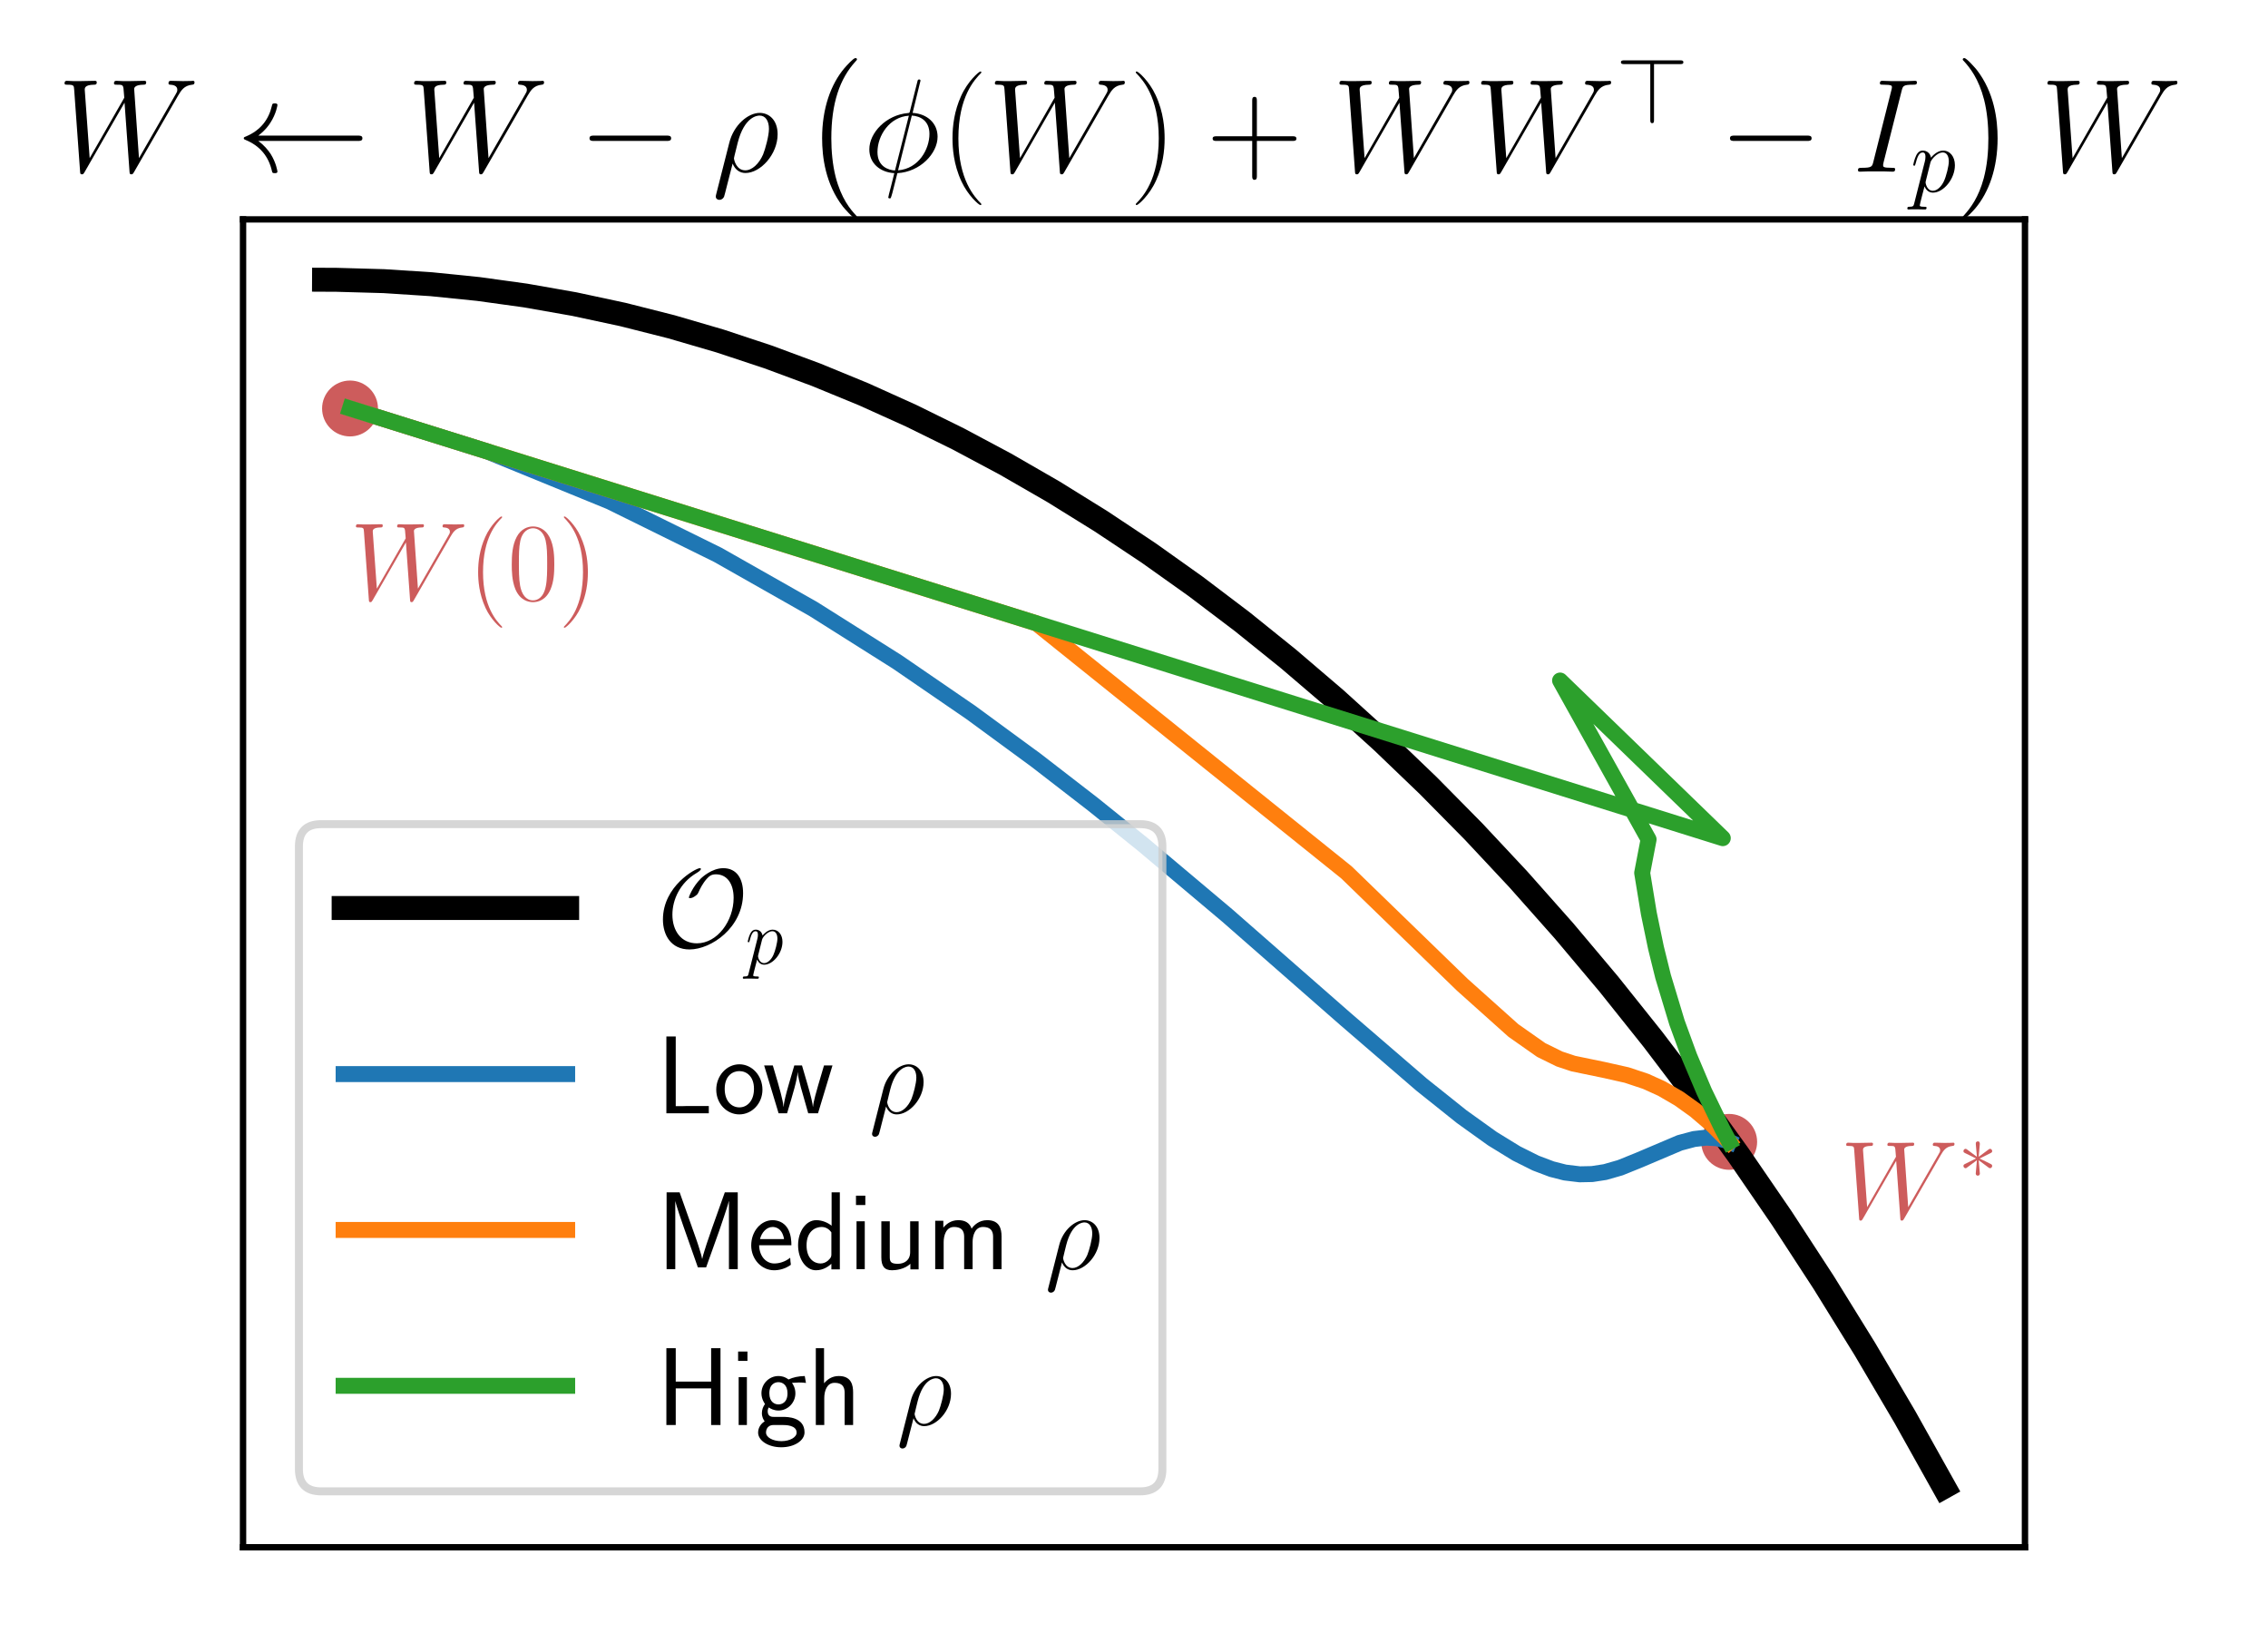 <?xml version="1.0"?>
 <!-- Created with matplotlib (https://matplotlib.org/) -->
<svg height="204.5" version="1.1" viewBox="0 0 284.083 204.5" width="284.083" xmlns="http://www.w3.org/2000/svg" xmlns:xlink="http://www.w3.org/1999/xlink"> <defs> <style type="text/css">
*{stroke-linecap:butt;stroke-linejoin:round;} </style> </defs> <g id="figure_1"> <g id="patch_1"> <path d="M 0 204.5 L 284.083 204.5 L 284.083 0 L 0 0 z
" style="fill:#ffffff;"></path> </g> <g id="axes_1"> <g id="patch_2"> <path d="M 30.442 193.8 L 253.642 193.8 L 253.642 27.48 L 30.442 27.48 z
" style="fill:#ffffff;"></path> </g> <g id="PathCollection_1"> <defs> <path d="M 0 3 C 0.796 3 1.559 2.684 2.121 2.121 C 2.684 1.559 3 0.796 3 0 C 3 -0.796 2.684 -1.559 2.121 -2.121 C 1.559 -2.684 0.796 -3 0 -3 C -0.796 -3 -1.559 -2.684 -2.121 -2.121 C -2.684 -1.559 -3 -0.796 -3 0 C -3 0.796 -2.684 1.559 -2.121 2.121 C -1.559 2.684 -0.796 3 0 3 z
" id="m9ebe845f2a" style="stroke:#cd5c5c;"></path> </defs> <g clip-path="url(#p26167c2e0c)"> <use style="fill:#cd5c5c;stroke:#cd5c5c;" x="43.844" xlink:href="#m9ebe845f2a" y="51.164"></use> </g> </g> <g id="PathCollection_2"> <g clip-path="url(#p26167c2e0c)"> <use style="fill:#cd5c5c;stroke:#cd5c5c;" x="216.592" xlink:href="#m9ebe845f2a" y="143.023"></use> </g> </g> <g id="matplotlib.axis_1"></g> <g id="matplotlib.axis_2"></g> <g id="line2d_1"> <path clip-path="url(#p26167c2e0c)" d="M 243.496 186.24 L 238.602 177.49 L 233.58 168.957 L 228.435 160.645 L 223.169 152.561 L 217.785 144.709 L 212.467 137.337 L 207.045 130.191 L 201.524 123.276 L 195.905 116.597 L 190.193 110.157 L 184.586 104.163 L 178.897 98.399 L 173.132 92.869 L 167.291 87.576 L 161.379 82.524 L 155.607 77.875 L 149.774 73.456 L 143.885 69.267 L 137.941 65.312 L 131.946 61.592 L 125.903 58.11 L 120.033 54.978 L 114.125 52.07 L 108.181 49.387 L 102.204 46.931 L 96.197 44.703 L 90.163 42.704 L 84.105 40.934 L 78.025 39.395 L 71.928 38.088 L 65.815 37.013 L 59.917 36.197 L 54.01 35.598 L 48.097 35.215 L 42.18 35.048 L 40.587 35.04 L 40.587 35.04 " style="fill:none;stroke:#000000;stroke-linecap:square;stroke-width:3;"></path> </g> <g id="line2d_2"> <path clip-path="url(#p26167c2e0c)" d="M 43.844 51.164 L 61.039 56.546 L 76.354 62.811 L 89.911 69.498 L 101.867 76.276 L 112.387 82.913 L 121.635 89.258 L 129.766 95.22 L 136.92 100.75 L 143.224 105.83 L 153.712 114.658 L 168.51 127.621 L 178.048 135.842 L 183.087 139.868 L 186.937 142.626 L 189.952 144.478 L 192.372 145.686 L 194.358 146.437 L 196.023 146.863 L 197.876 147.087 L 199.425 147.055 L 201.054 146.804 L 202.939 146.263 L 205.295 145.311 L 210.401 143.144 L 212.2 142.666 L 213.704 142.493 L 215.023 142.564 L 216.177 142.849 L 216.592 143.023 L 216.592 143.023 " style="fill:none;stroke:#1f77b4;stroke-linecap:square;stroke-width:2;"></path> </g> <g id="line2d_3"> <path clip-path="url(#p26167c2e0c)" d="M 43.844 51.164 L 129.817 78.073 L 168.648 109.263 L 183.172 123.35 L 189.563 129.072 L 193.046 131.517 L 195.335 132.644 L 197.065 133.219 L 200.87 134.005 L 203.761 134.653 L 206.141 135.445 L 208.136 136.349 L 210.3 137.606 L 212.345 139.071 L 214.444 140.863 L 216.551 142.978 L 216.592 143.023 L 216.592 143.023 " style="fill:none;stroke:#ff7f0e;stroke-linecap:square;stroke-width:2;"></path> </g> <g id="line2d_4"> <path clip-path="url(#p26167c2e0c)" d="M 43.844 51.164 L 215.79 104.982 L 195.411 85.239 L 206.498 105.138 L 205.694 109.334 L 206.532 114.43 L 207.42 118.707 L 208.315 122.325 L 210.049 128.067 L 211.606 132.323 L 213.467 136.72 L 215.735 141.406 L 216.592 143.023 L 216.592 143.023 " style="fill:none;stroke:#2ca02c;stroke-linecap:square;stroke-width:2;"></path> </g> <g id="patch_3"> <path d="M 30.442 193.8 L 30.442 27.48 " style="fill:none;stroke:#000000;stroke-linecap:square;stroke-linejoin:miter;stroke-width:0.8;"></path> </g> <g id="patch_4"> <path d="M 253.642 193.8 L 253.642 27.48 " style="fill:none;stroke:#000000;stroke-linecap:square;stroke-linejoin:miter;stroke-width:0.8;"></path> </g> <g id="patch_5"> <path d="M 30.442 193.8 L 253.642 193.8 " style="fill:none;stroke:#000000;stroke-linecap:square;stroke-linejoin:miter;stroke-width:0.8;"></path> </g> <g id="patch_6"> <path d="M 30.442 27.48 L 253.642 27.48 " style="fill:none;stroke:#000000;stroke-linecap:square;stroke-linejoin:miter;stroke-width:0.8;"></path> </g> <g id="text_1">  <defs> <path d="M 90.297 56.938 C 92.594 60.812 94.797 64.484 100.797 65.094 C 101.703 65.188 102.594 65.297 102.594 66.891 C 102.594 68 101.703 68 101.406 68 C 101.203 68 100.5 67.797 93.906 67.797 C 90.906 67.797 87.797 68 84.906 68 C 84.297 68 83.094 68 83.094 66.094 C 83.094 65.188 83.906 65.094 84.5 65.094 C 86.5 64.984 89.703 64.391 89.703 61.312 C 89.703 60.016 89.297 59.328 88.297 57.641 L 61 10.125 L 57.406 61.906 C 57.406 63.094 58.5 64.984 64.094 65.094 C 65.406 65.094 66.406 65.094 66.406 66.984 C 66.406 68 65.406 68 64.906 68 C 61.406 68 57.703 67.797 54.094 67.797 L 48.906 67.797 C 47.406 67.797 45.594 68 44.094 68 C 43.5 68 42.297 68 42.297 66.094 C 42.297 65.094 43 65.094 44.703 65.094 C 49.297 65.094 49.297 64.984 49.703 58.922 L 50 55.344 L 24.094 10.125 L 20.406 61.406 C 20.406 62.5 20.406 64.984 27.203 65.094 C 28.297 65.094 29.406 65.094 29.406 66.891 C 29.406 68 28.5 68 27.906 68 C 24.406 68 20.703 67.797 17.094 67.797 L 11.906 67.797 C 10.406 67.797 8.594 68 7.094 68 C 6.5 68 5.297 68 5.297 66.094 C 5.297 65.094 6.094 65.094 7.5 65.094 C 12.203 65.094 12.297 64.484 12.5 61.312 L 16.906 0.297 C 17 -1.406 17.094 -2 18.297 -2 C 19.297 -2 19.5 -1.609 20.406 -0.109 L 50.203 51.672 L 53.906 0.297 C 54 -1.406 54.094 -2 55.297 -2 C 56.297 -2 56.594 -1.5 57.406 -0.109 z
" id="CMMI12-87"></path> <path d="M 30.594 -24.406 C 30.594 -24.312 30.594 -24.109 30.297 -23.812 C 25.703 -19.109 13.406 -6.297 13.406 24.938 C 13.406 56.172 25.5 68.875 30.406 73.891 C 30.406 73.984 30.594 74.188 30.594 74.484 C 30.594 74.797 30.297 75 29.906 75 C 28.797 75 20.297 67.578 15.406 56.562 C 10.406 45.453 9 34.656 9 25.047 C 9 17.828 9.703 5.625 15.703 -7.297 C 20.5 -17.703 28.703 -25 29.906 -25 C 30.406 -25 30.594 -24.812 30.594 -24.406 z
" id="CMR17-40"></path> <path d="M 42 31.844 C 42 37.969 41.906 48.422 37.703 56.453 C 34 63.484 28.094 66 22.906 66 C 18.094 66 12 63.781 8.203 56.562 C 4.203 49.016 3.797 39.672 3.797 31.844 C 3.797 26.109 3.906 17.375 7 9.734 C 11.297 -0.609 19 -2 22.906 -2 C 27.5 -2 34.5 -0.109 38.594 9.438 C 41.594 16.375 42 24.5 42 31.844 z
M 22.906 -0.406 C 16.5 -0.406 12.703 5.125 11.297 12.75 C 10.203 18.688 10.203 27.328 10.203 32.953 C 10.203 40.688 10.203 47.109 11.5 53.234 C 13.406 61.781 19 64.391 22.906 64.391 C 27 64.391 32.297 61.672 34.203 53.438 C 35.5 47.719 35.594 40.984 35.594 32.953 C 35.594 26.422 35.594 18.375 34.406 12.453 C 32.297 1.5 26.406 -0.406 22.906 -0.406 z
" id="CMR17-48"></path> <path d="M 26.297 24.938 C 26.297 32.141 25.594 44.359 19.594 57.266 C 14.797 67.688 6.594 75 5.406 75 C 5.094 75 4.703 74.891 4.703 74.391 C 4.703 74.188 4.797 74.094 4.906 73.891 C 9.703 68.875 21.906 56.172 21.906 25.047 C 21.906 -6.188 9.797 -18.906 4.906 -23.906 C 4.797 -24.109 4.703 -24.203 4.703 -24.406 C 4.703 -24.906 5.094 -25 5.406 -25 C 6.5 -25 15 -17.609 19.906 -6.594 C 24.906 4.516 26.297 15.328 26.297 24.938 z
" id="CMR17-41"></path> </defs> <g style="fill:#cd5c5c;" transform="translate(43.844 75.13)scale(0.14 -0.14)"> <use transform="translate(0 -0.093)scale(0.996)" xlink:href="#CMMI12-87"></use> <use transform="translate(105.644 -0.093)scale(0.996)" xlink:href="#CMR17-40"></use> <use transform="translate(140.925 -0.093)scale(0.996)" xlink:href="#CMR17-48"></use> <use transform="translate(186.616 -0.093)scale(0.996)" xlink:href="#CMR17-41"></use> </g> </g> <g id="text_2">  <defs> <path d="M 27.5 43.156 C 27.594 44.578 27.594 47 25 47 C 23.406 47 22.094 45.688 22.406 44.375 L 22.406 43.047 L 23.797 27.188 L 11 36.703 C 10.094 37.219 9.906 37.422 9.203 37.422 C 7.797 37.422 6.5 35.984 6.5 34.562 C 6.5 32.922 7.5 32.516 8.5 32 L 22.703 25.047 L 8.906 18.188 C 7.297 17.375 6.5 16.953 6.5 15.422 C 6.5 13.891 7.797 12.562 9.203 12.562 C 9.906 12.562 10.094 12.562 12.594 14.5 L 23.797 22.797 L 22.297 5.609 C 22.297 3.5 24.094 3 24.906 3 C 26.094 3 27.594 3.688 27.594 5.609 L 26.094 22.797 L 38.906 13.281 C 39.797 12.766 40 12.562 40.703 12.562 C 42.094 12.562 43.406 14 43.406 15.422 C 43.406 16.953 42.5 17.469 41.297 18.078 C 35.297 21.156 35.094 21.156 27.203 24.938 L 41 31.797 C 42.594 32.609 43.406 33.016 43.406 34.562 C 43.406 36.094 42.094 37.422 40.703 37.422 C 40 37.422 39.797 37.422 37.297 35.484 L 26.094 27.188 z
" id="CMSY10-3"></path> </defs> <g style="fill:#cd5c5c;" transform="translate(230.51 152.609)scale(0.14 -0.14)"> <use transform="scale(0.996)" xlink:href="#CMMI12-87"></use> <use transform="translate(105.644 36.154)scale(0.697)" xlink:href="#CMSY10-3"></use> </g> </g> <g id="text_3">  <defs> <path d="M 90.797 23 C 92.594 23 94.406 23 94.406 25 C 94.406 27 92.594 27 90.797 27 L 16.5 27 C 22 31.188 24.703 35.297 25.5 36.594 C 30 43.5 30.797 49.797 30.797 49.891 C 30.797 51.094 29.594 51.094 28.797 51.094 C 27.094 51.094 27 50.891 26.594 49.094 C 24.297 39.297 18.406 31 7.094 26.297 C 6 25.891 5.594 25.688 5.594 25 C 5.594 24.297 6.094 24.094 7.094 23.688 C 17.5 19.391 24.203 11.594 26.703 0.391 C 27 -0.812 27.094 -1.109 28.797 -1.109 C 29.594 -1.109 30.797 -1.109 30.797 0.094 C 30.797 0.297 29.906 6.594 25.703 13.297 C 23.703 16.297 20.797 19.797 16.5 23 z
" id="CMSY10-32"></path> <path d="M 65.906 23 C 67.594 23 69.406 23 69.406 25 C 69.406 27 67.594 27 65.906 27 L 11.797 27 C 10.094 27 8.297 27 8.297 25 C 8.297 23 10.094 23 11.797 23 z
" id="CMSY10-0"></path> <path d="M 3.094 -16.953 C 3 -17.438 2.797 -18.031 2.797 -18.609 C 2.797 -20.109 4 -21.109 5.5 -21.109 C 7 -21.109 8.406 -20.109 9 -18.719 C 9.406 -17.828 12.203 -6.094 15.406 6.078 C 17.406 1.094 21.094 -1 25 -1 C 36.297 -1 49.094 12.969 49.094 28.031 C 49.094 38.703 42.594 44 35.703 44 C 26.906 44 16.203 34.906 12.906 21.641 z
M 24.906 1 C 18.094 1 16.406 8.875 16.406 10.078 C 16.406 10.672 18.906 20.141 19.203 21.641 C 24.297 41.5 34.094 41.984 35.594 41.984 C 40.094 41.984 42.594 37.906 42.594 32.016 C 42.594 26.938 39.906 17.047 38.203 12.859 C 35.203 5.984 30 1 24.906 1 z
" id="CMMI12-26"></path> <path d="M 41.297 -115 C 41.297 -114.609 41.094 -114.406 40.906 -114.109 C 36.297 -109.203 29.5 -101.094 25.297 -84.781 C 23 -75.672 22.094 -65.375 22.094 -56.062 C 22.094 -29.734 28.406 -11.328 40.406 1.688 C 41.297 2.594 41.297 2.797 41.297 3 C 41.297 4 40.5 4 40.094 4 C 38.594 4 33.203 -2.016 31.906 -3.516 C 21.703 -15.625 15.203 -33.641 15.203 -55.953 C 15.203 -70.172 17.703 -90.281 30.797 -107.203 C 31.797 -108.406 38.297 -116 40.094 -116 C 40.5 -116 41.297 -116 41.297 -115 z
" id="CMEX10-0"></path> <path d="M 43 68.094 C 43 69 42.297 69 42 69 C 41.094 69 41 68.797 40.594 67.094 L 35.203 45.688 C 34.906 44.391 34.797 44.297 34.703 44.188 C 34.594 44 33.906 43.891 33.703 43.891 C 17.297 42.5 4.703 29.109 4.703 16.734 C 4.703 6.047 13 -0.5 23.406 -1.109 C 22.594 -4.156 21.906 -7.297 21.094 -10.344 C 19.703 -15.547 18.906 -18.812 18.906 -19.203 C 18.906 -19.406 18.906 -20 19.906 -20 C 20.203 -20 20.594 -20 20.797 -19.609 C 21 -19.406 21.594 -17.016 22 -15.75 L 25.703 -1.109 C 42.797 -0.203 55.797 13.672 55.797 26.141 C 55.797 36.141 48.203 43.297 37.094 44 z
M 36.5 42 C 43.094 41.594 49.703 37.938 49.703 28.219 C 49.703 17.031 41.797 2.188 26.203 1 z
M 23.906 0.891 C 19 1.188 10.797 3.766 10.797 14.656 C 10.797 27.141 19.906 41 34.297 41.891 z
" id="CMMI12-30"></path> <path d="M 37.703 23 L 64.203 23 C 65.594 23 67.297 23 67.297 24.688 C 67.297 26.5 65.703 26.5 64.203 26.5 L 37.703 26.5 L 37.703 52.891 C 37.703 54.297 37.703 56 36 56 C 34.203 56 34.203 54.391 34.203 52.891 L 34.203 26.5 L 7.703 26.5 C 6.297 26.5 4.594 26.5 4.594 24.797 C 4.594 23 6.203 23 7.703 23 L 34.203 23 L 34.203 -3.031 C 34.203 -4.406 34.203 -6.109 35.906 -6.109 C 37.703 -6.109 37.703 -4.516 37.703 -3.031 z
" id="CMR17-43"></path> <path d="M 40.906 63.188 L 68.797 63.188 C 70.5 63.188 72.297 63.188 72.297 65.188 C 72.297 67.188 70.5 67.188 68.797 67.188 L 9.094 67.188 C 7.594 67.188 5.5 67.188 5.5 65.188 C 5.5 63.188 7.594 63.188 9.094 63.188 L 36.906 63.188 L 36.906 3.609 C 36.906 2.094 36.906 0 38.906 0 C 40.906 0 40.906 1.797 40.906 3.609 z
" id="CMSY10-62"></path> <path d="M 36.797 60.609 C 37.703 64.094 37.906 65.094 45.203 65.094 C 47.406 65.094 48.203 65.094 48.203 66.984 C 48.203 68 47.094 68 46.797 68 C 45 68 42.797 67.797 41 67.797 L 28.703 67.797 C 26.703 67.797 24.406 68 22.406 68 C 21.594 68 20.5 68 20.5 66.094 C 20.5 65.094 21.297 65.094 23.297 65.094 C 29.5 65.094 29.5 64.297 29.5 63.203 C 29.5 62.5 29.297 61.906 29.094 61.016 L 15.594 7.375 C 14.703 3.891 14.5 2.891 7.203 2.891 C 5 2.891 4.094 2.891 4.094 1 C 4.094 0 5.094 0 5.594 0 C 7.406 0 9.594 0.188 11.406 0.188 L 23.703 0.188 C 25.703 0.188 27.906 0 29.906 0 C 30.703 0 31.906 0 31.906 1.797 C 31.906 2.891 31.297 2.891 29.094 2.891 C 22.906 2.891 22.906 3.688 22.906 4.875 C 22.906 5.078 22.906 5.578 23.297 7.172 z
" id="CMMI12-73"></path> <path d="M 4.297 -12.406 C 3.594 -15.328 3.203 -16.109 -0.906 -16.109 C -2.109 -16.109 -3.109 -16.109 -3.109 -18 C -3.109 -18.203 -3 -19 -1.906 -19 C -0.609 -19 0.797 -18.812 2.094 -18.812 L 6.406 -18.812 C 8.5 -18.812 13.594 -19 15.703 -19 C 16.297 -19 17.5 -19 17.5 -17.203 C 17.5 -16.109 16.797 -16.109 15.094 -16.109 C 10.5 -16.109 10.203 -15.422 10.203 -14.641 C 10.203 -13.484 14.703 3.391 15.297 5.688 C 16.406 2.891 19.094 -1 24.297 -1 C 35.594 -1 47.797 13.656 47.797 28.328 C 47.797 37.5 42.594 44 35.094 44 C 28.703 44 23.297 37.797 22.203 36.406 C 21.406 41.391 17.5 44 13.5 44 C 10.594 44 8.297 42.594 6.406 38.797 C 4.594 35.203 3.203 29.125 3.203 28.719 C 3.203 28.328 3.594 27.828 4.297 27.828 C 5.094 27.828 5.203 27.922 5.797 30.219 C 7.297 36.109 9.203 41.984 13.203 41.984 C 15.5 41.984 16.297 40.391 16.297 37.406 C 16.297 35.016 16 34.016 15.594 32.219 z
M 21.594 31.125 C 22.297 33.906 25.094 36.812 26.703 38.203 C 27.797 39.203 31.094 41.984 34.906 41.984 C 39.297 41.984 41.297 37.609 41.297 32.422 C 41.297 27.625 38.5 16.359 36 11.172 C 33.5 5.781 28.906 1 24.297 1 C 17.5 1 16.406 9.578 16.406 9.969 C 16.406 10.266 16.594 11.062 16.703 11.562 z
" id="CMMI12-112"></path> <path d="M 30.5 -56.062 C 30.5 -41.844 28 -21.734 14.906 -4.812 C 13.906 -3.609 7.406 4 5.594 4 C 5.094 4 4.406 3.797 4.406 3 C 4.406 2.594 4.594 2.297 5 2 C 9.797 -3.219 16.297 -11.328 20.406 -27.234 C 22.703 -36.344 23.594 -46.656 23.594 -55.953 C 23.594 -66.062 22.703 -76.281 20.094 -86.078 C 16.297 -100.094 10.406 -108.109 5.297 -113.703 C 4.406 -114.609 4.406 -114.812 4.406 -115 C 4.406 -115.812 5.094 -116 5.594 -116 C 7.094 -116 12.594 -109.906 13.797 -108.5 C 24 -96.391 30.5 -78.375 30.5 -56.062 z
" id="CMEX10-1"></path> </defs> <g transform="translate(7.2 21.48)scale(0.168 -0.168)"> <use transform="translate(0 -0.131)scale(0.996)" xlink:href="#CMMI12-87"></use> <use transform="translate(133.319 -0.131)scale(0.996)" xlink:href="#CMSY10-32"></use> <use transform="translate(260.619 -0.131)scale(0.996)" xlink:href="#CMMI12-87"></use> <use transform="translate(388.403 -0.131)scale(0.996)" xlink:href="#CMSY10-0"></use> <use transform="translate(488.03 -0.131)scale(0.996)" xlink:href="#CMMI12-26"></use> <use transform="translate(554.948 80.567)scale(0.996)" xlink:href="#CMEX10-0"></use> <use transform="translate(600.611 -0.131)scale(0.996)" xlink:href="#CMMI12-30"></use> <use transform="translate(658.345 -0.131)scale(0.996)" xlink:href="#CMR17-40"></use> <use transform="translate(693.626 -0.131)scale(0.996)" xlink:href="#CMMI12-87"></use> <use transform="translate(799.27 -0.131)scale(0.996)" xlink:href="#CMR17-41"></use> <use transform="translate(856.69 -0.131)scale(0.996)" xlink:href="#CMR17-43"></use> <use transform="translate(950.544 -0.131)scale(0.996)" xlink:href="#CMMI12-87"></use> <use transform="translate(1056.189 -0.131)scale(0.996)" xlink:href="#CMMI12-87"></use> <use transform="translate(1161.833 36.023)scale(0.697)" xlink:href="#CMSY10-62"></use> <use transform="translate(1238.711 -0.131)scale(0.996)" xlink:href="#CMSY10-0"></use> <use transform="translate(1338.338 -0.131)scale(0.996)" xlink:href="#CMMI12-73"></use> <use transform="translate(1381.362 -15.075)scale(0.697)" xlink:href="#CMMI12-112"></use> <use transform="translate(1416.132 80.567)scale(0.996)" xlink:href="#CMEX10-1"></use> <use transform="translate(1478.399 -0.131)scale(0.996)" xlink:href="#CMMI12-87"></use> </g> </g> <g id="legend_1"> <g id="patch_7"> <path d="M 40.242 186.8 L 142.797 186.8 Q 145.597 186.8 145.597 184 L 145.597 106.028 Q 145.597 103.228 142.797 103.228 L 40.242 103.228 Q 37.442 103.228 37.442 106.028 L 37.442 184 Q 37.442 186.8 40.242 186.8 z
" style="fill:#ffffff;opacity:0.8;stroke:#cccccc;stroke-linejoin:miter;"></path> </g> <g id="line2d_5"> <path d="M 43.042 113.728 L 71.042 113.728 " style="fill:none;stroke:#000000;stroke-linecap:square;stroke-width:3;"></path> </g> <g id="line2d_6"></g> <g id="text_4">  <defs> <path d="M 77.703 48.609 C 77.703 61.375 72.094 71 59.906 71 C 49.5 71 40.703 62.578 40 61.969 C 32 54.031 29 44.984 29 44.797 C 29 44.188 29.5 44.094 30 44.094 C 31.906 44.094 33.5 45.094 35 46.203 C 36.797 47.5 36.906 47.797 38 50.109 C 38.906 52.125 41.203 57.047 44.906 61.266 C 47.297 63.984 49.297 65.484 53.297 65.484 C 63 65.484 69.203 57.453 69.203 44.281 C 69.203 23.797 54.703 3.5 36.203 3.5 C 22 3.5 14.203 14.844 14.203 29.219 C 14.203 42.875 21.203 57.953 35.797 66.594 C 36.797 67.188 39.797 68.984 39.797 70.297 C 39.797 71 39 71 38.797 71 C 35.297 71 5.703 55.031 5.703 24.891 C 5.703 10.828 13 -2 29.594 -2 C 49.094 -2 77.703 17.656 77.703 48.609 z
" id="CMSY10-79"></path> </defs> <g transform="translate(82.242 118.628)scale(0.14 -0.14)"> <use transform="translate(0 -0.107)scale(0.996)" xlink:href="#CMSY10-79"></use> <use transform="translate(79.314 -15.051)scale(0.697)" xlink:href="#CMMI12-112"></use> </g> </g> <g id="line2d_7"> <path d="M 43.042 134.533 L 71.042 134.533 " style="fill:none;stroke:#1f77b4;stroke-linecap:square;stroke-width:2;"></path> </g> <g id="line2d_8"></g> <g id="text_5">  <defs> <path d="M 26.094 6.5 C 24.906 6.5 23.703 6.391 22.5 6.391 L 17.203 6.391 L 17.203 69 L 8.797 69 L 8.797 0 L 46.906 0 L 46.906 6.5 z
" id="CMSS17-76"></path> <path d="M 44.203 21.188 C 44.203 33.984 34.703 44 23.5 44 C 12 44 2.703 33.688 2.703 21.188 C 2.703 8.5 12.297 -1 23.406 -1 C 34.797 -1 44.203 8.797 44.203 21.188 z
M 23.5 5.297 C 16.406 5.297 10.297 11.094 10.297 21.984 C 10.297 33.594 17.406 37.891 23.406 37.891 C 29.906 37.891 36.594 33.188 36.594 21.984 C 36.594 10.688 30.094 5.297 23.5 5.297 z
" id="CMSS17-111"></path> <path d="M 62.703 43 L 55.094 43 L 49.797 25 C 48.703 21.188 45.594 10.688 45.203 5.797 L 45.094 5.797 C 44.906 8.797 43.203 16 40.406 25.5 L 35.297 43 L 28.406 43 L 23.406 25.891 C 20.906 17.188 19 9.797 18.797 5.797 L 18.703 5.797 C 18.297 11.688 14.203 25.5 13.594 27.688 L 9.094 43 L 1.297 43 L 14.297 0 L 21.906 0 C 27.094 17.188 31.094 30.5 31.406 37.188 C 31.594 33.891 33.297 26.797 34.297 23.297 L 40.906 0 L 49.703 0 z
" id="CMSS17-119"></path> </defs> <g transform="translate(82.242 139.433)scale(0.14 -0.14)"> <use transform="translate(0 -0.073)scale(0.996)" xlink:href="#CMSS17-76"></use> <use transform="translate(50.687 -0.073)scale(0.996)" xlink:href="#CMSS17-111"></use> <use transform="translate(94.928 -0.073)scale(0.996)" xlink:href="#CMSS17-119"></use> <use transform="translate(189.977 -0.073)scale(0.996)" xlink:href="#CMMI12-26"></use> </g> </g> <g id="line2d_9"> <path d="M 43.042 154.056 L 71.042 154.056 " style="fill:none;stroke:#ff7f0e;stroke-linecap:square;stroke-width:2;"></path> </g> <g id="line2d_10"></g> <g id="text_6">  <defs> <path d="M 49.906 37.078 L 45.094 23.062 C 44.297 20.484 41.594 12.422 41 9.25 L 40.906 9.25 C 40.594 11.234 40 13.328 38.406 18.391 C 37.5 21.375 36.5 24.453 35.5 27.234 L 20.703 69 L 9 69 L 9 0 L 16.797 0 L 16.797 60.922 L 16.906 60.922 C 16.906 60.828 17.797 56.453 23.906 39.062 L 37.094 1.594 L 44.5 1.594 L 56.406 34.891 C 57.203 37.172 59.703 44.422 60.797 47.906 C 61.797 50.891 64.297 58.25 64.906 61.125 L 65 61.125 L 65 0 L 72.906 0 L 72.906 69 L 61.297 69 z
" id="CMSS17-77"></path> <path d="M 39.094 21.484 C 39.094 24.797 38.906 31.266 35.703 36.672 C 32.203 42.391 26.5 44 22.203 44 C 11.797 44 3 34.125 3 21.297 C 3 9.047 12.094 -1 23.594 -1 C 28.094 -1 33.594 0.297 38.594 3.891 C 38.594 4.297 38.406 6.469 38.297 6.578 C 38.297 6.766 38 9.828 38 10.234 C 33.203 6.375 27.703 5.094 23.703 5.094 C 17.297 5.094 10.406 10.422 10.094 21.484 z
M 10.906 27 C 12.203 32.594 16.594 37.891 22.203 37.891 C 23.703 37.891 30.703 37.688 32.5 27 z
" id="CMSS17-101"></path> <path d="M 40.797 69 L 33.406 69 L 33.406 38.984 C 30.297 41.594 25.203 44 19.594 44 C 10.5 44 3.297 34.047 3.297 21.484 C 3.297 8.938 10.406 -1 19.297 -1 C 26.203 -1 30.797 2.688 33.203 4.797 L 33.203 -0.203 L 40.797 -0.203 z
M 33.203 13.297 C 33.203 11.875 33.203 10.359 30.094 7.625 C 28.094 5.906 25.703 5.094 23.406 5.094 C 18 5.094 10.906 9.141 10.906 21.391 C 10.906 34.141 18.906 37.891 24.406 37.891 C 28.094 37.891 31.094 36.062 33.203 33.031 z
" id="CMSS17-100"></path> <path d="M 15.297 66 L 6.906 66 L 6.906 57.594 L 15.297 57.594 z
M 14.797 43 L 7.406 43 L 7.406 0 L 14.797 0 z
" id="CMSS17-105"></path> <path d="M 40.906 43 L 33.297 43 L 33.297 15.25 C 33.297 7.812 27.906 4.797 22.203 4.797 C 15.594 4.797 15 7 15 11.125 L 15 43 L 7.406 43 L 7.406 10.625 C 7.406 2.797 10.094 -1 17 -1 C 20.406 -1 28.094 -0.203 33.5 4.797 L 33.5 -0.203 L 40.906 -0.203 z
" id="CMSS17-117"></path> <path d="M 67 29.344 C 67 36.078 65.297 44 54.094 44 C 46.594 44 42.094 39.297 40.094 36.375 C 38.297 41.688 34.094 44 28.094 44 C 21.297 44 17 40.094 14.703 37.281 L 14.703 43.484 L 7.406 43.484 L 7.406 0 L 15 0 L 15 24.312 C 15 30.25 17.203 37.891 24.297 37.891 C 33.406 37.891 33.406 31.453 33.406 28.531 L 33.406 0 L 41 0 L 41 24.312 C 41 30.25 43.203 37.891 50.297 37.891 C 59.406 37.891 59.406 31.453 59.406 28.531 L 59.406 0 L 67 0 z
" id="CMSS17-109"></path> </defs> <g transform="translate(82.242 158.956)scale(0.14 -0.14)"> <use transform="translate(0 -0.073)scale(0.996)" xlink:href="#CMSS17-77"></use> <use transform="translate(81.676 -0.073)scale(0.996)" xlink:href="#CMSS17-101"></use> <use transform="translate(123.315 -0.073)scale(0.996)" xlink:href="#CMSS17-100"></use> <use transform="translate(171.52 -0.073)scale(0.996)" xlink:href="#CMSS17-105"></use> <use transform="translate(193.701 -0.073)scale(0.996)" xlink:href="#CMSS17-117"></use> <use transform="translate(241.905 -0.073)scale(0.996)" xlink:href="#CMSS17-109"></use> <use transform="translate(347.364 -0.073)scale(0.996)" xlink:href="#CMMI12-26"></use> </g> </g> <g id="line2d_11"> <path d="M 43.042 173.578 L 71.042 173.578 " style="fill:none;stroke:#2ca02c;stroke-linecap:square;stroke-width:2;"></path> </g> <g id="line2d_12"></g> <g id="text_7">  <defs> <path d="M 57.406 69 L 49 69 L 49 39 L 17.203 39 L 17.203 69 L 8.797 69 L 8.797 0 L 17.203 0 L 17.203 32.891 L 49 32.891 L 49 0 L 57.406 0 z
" id="CMSS17-72"></path> <path d="M 44.5 44 C 38.797 43.891 33.906 42.797 29.906 40.891 C 26.594 43.484 23.203 44 20.906 44 C 12.203 44 5.594 36.812 5.594 28.5 C 5.594 23.141 8.594 19.094 8.797 18.891 C 7 16.391 6 13.688 6 10.688 C 6 7.188 7.406 4.688 8.5 3.297 C 3.297 0.094 2.594 -4.812 2.594 -6.703 C 2.594 -14 11.703 -20 23.406 -20 C 35.203 -20 44.297 -14 44.297 -6.609 C 44.297 7.188 29 7.297 24.797 7.297 L 16.703 7.297 C 15.203 7.297 11.203 7.297 11.203 12.391 C 11.203 14.391 12.094 15.688 12.203 15.797 C 13.703 14.688 16.797 13 20.906 13 C 29.203 13 36.094 19.984 36.094 28.5 C 36.094 33.25 33.906 36.703 33 37.891 L 33.297 37.891 C 33.594 37.891 37.797 38.188 39.297 38.188 C 42.5 38.188 42.797 38.094 45.594 37.797 z
M 20.906 18.5 C 17.5 18.5 12.703 20.578 12.703 28.5 C 12.703 37.109 18.203 38.484 20.797 38.484 C 24.203 38.484 29 36.406 29 28.5 C 29 19.875 23.5 18.5 20.906 18.5 z
M 24.703 0 C 27.094 0 37.203 0 37.203 -6.812 C 37.203 -11.109 31 -14.5 23.5 -14.5 C 15.906 -14.5 9.703 -11.203 9.703 -6.703 C 9.703 -6.203 9.703 0 16.594 0 z
" id="CMSS17-103"></path> <path d="M 40.906 29.344 C 40.906 35.672 39.406 44 28.094 44 C 21.797 44 17.703 40.891 14.797 37.484 L 14.797 69 L 7.406 69 L 7.406 0 L 15 0 L 15 24.312 C 15 30.656 17.406 37.891 24.203 37.891 C 33 37.891 33.297 31.953 33.297 28.531 L 33.297 0 L 40.906 0 z
" id="CMSS17-104"></path> </defs> <g transform="translate(82.242 178.478)scale(0.14 -0.14)"> <use transform="translate(0 -0.073)scale(0.996)" xlink:href="#CMSS17-72"></use> <use transform="translate(66.062 -0.073)scale(0.996)" xlink:href="#CMSS17-105"></use> <use transform="translate(88.242 -0.073)scale(0.996)" xlink:href="#CMSS17-103"></use> <use transform="translate(135.086 -0.073)scale(0.996)" xlink:href="#CMSS17-104"></use> <use transform="translate(214.52 -0.073)scale(0.996)" xlink:href="#CMMI12-26"></use> </g> </g> </g> </g> </g> <defs> <clipPath id="p26167c2e0c"> <rect height="166.32" width="223.2" x="30.442" y="27.48"></rect> </clipPath> </defs>
</svg>
